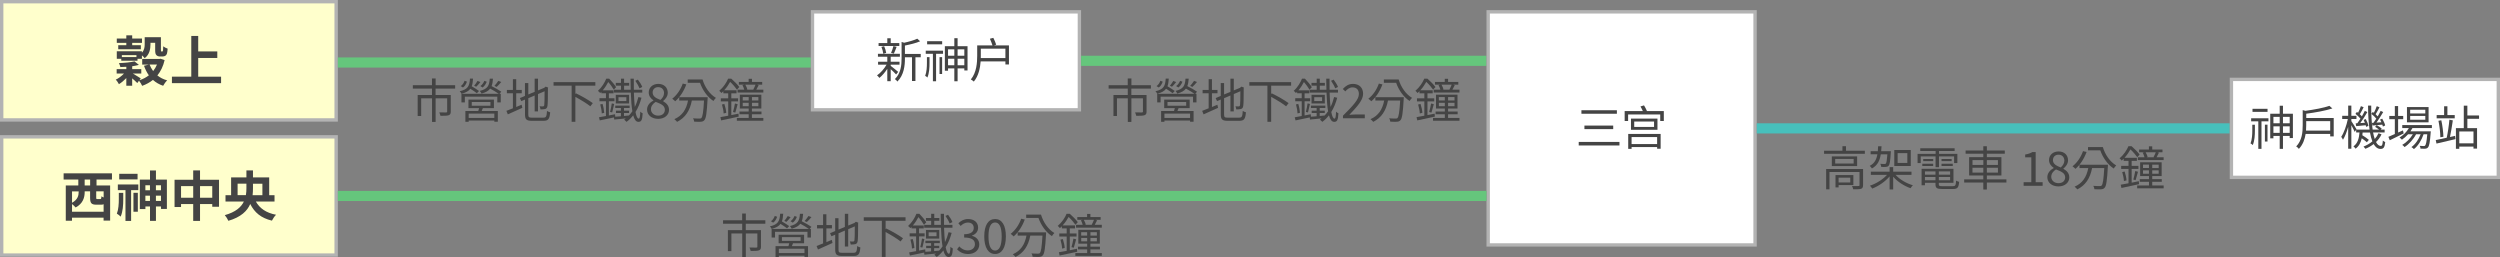 <?xml version="1.0" encoding="UTF-8"?>
<svg id="_レイヤー_1" data-name="レイヤー_1" xmlns="http://www.w3.org/2000/svg" width="740" height="76.11" viewBox="0 0 740 76.11">
  <rect x="0" y="0" width="740" height="76.11" fill="#808080" stroke="none"/>
  <defs>
    <style>
      .cls-1 {
        fill: #444;
      }

      .cls-2 {
        fill: #65c67c;
      }

      .cls-3 {
        fill: #47c0bc;
      }

      .cls-4 {
        fill: #fff;
      }

      .cls-5 {
        fill: #ffc;
      }

      .cls-6 {
        fill: #b3b3b3;
      }
    </style>
  </defs>
  <g>
    <rect class="cls-5" x=".5" y=".5" width="99" height="35"/>
    <path class="cls-6" d="M99,1v34H1V1h98M100,0H0v36h100V0h0Z"/>
  </g>
  <rect class="cls-2" x="100" y="17" width="140" height="3"/>
  <g>
    <rect class="cls-4" x="240.5" y="3.5" width="79" height="29"/>
    <path class="cls-6" d="M319,4v28h-78V4h78M320,3h-80v30h80V3h0Z"/>
  </g>
  <rect class="cls-2" x="320" y="16.5" width="120" height="3"/>
  <g>
    <rect class="cls-4" x="440.5" y="3.5" width="79" height="69"/>
    <path class="cls-6" d="M519,4v68h-78V4h78M520,3h-80v70h80V3h0Z"/>
  </g>
  <rect class="cls-3" x="520" y="36.5" width="140" height="3"/>
  <g>
    <rect class="cls-4" x="660.5" y="23.5" width="79" height="29"/>
    <path class="cls-6" d="M739,24v28h-78v-28h78M740,23h-80v30h80v-30h0Z"/>
  </g>
  <g>
    <rect class="cls-5" x=".5" y="40.5" width="99" height="35"/>
    <path class="cls-6" d="M99,41v34H1v-34h98M100,40H0v36h100v-36h0Z"/>
  </g>
  <rect class="cls-2" x="100" y="56.5" width="340" height="3"/>
  <g>
    <path class="cls-1" d="M48.73,17.77c-.43,1.87-1.17,3.36-2.15,4.56.82.66,1.78,1.15,2.91,1.46-.43.38-.94,1.1-1.2,1.6-1.18-.4-2.19-.99-3.02-1.74-.93.75-2,1.33-3.19,1.76-.19-.45-.59-1.12-.94-1.52l-.5.69c-.34-.35-.94-.9-1.52-1.39v2.18h-1.73v-2.26c-.67.7-1.47,1.38-2.19,1.81-.19-.38-.59-1.01-.94-1.34.83-.38,1.74-1.07,2.43-1.81h-2.16v-1.31h2.86v-.69c-.59.05-1.2.06-1.76.08-.06-.32-.26-.86-.43-1.17,1.67-.06,3.57-.24,4.61-.51l1.3,1.04c-.59.16-1.26.29-1.98.4v.85h2.69v1.31h-2.5c.74.42,1.97,1.2,2.34,1.44l-.38.53c1.04-.32,1.98-.82,2.78-1.44-.59-.83-1.06-1.78-1.44-2.83l1.44-.35h-1.97v-1.68h5.15l.3-.05,1.18.4ZM37.39,12.68h-2.82v-1.28h2.82v-.94h1.74v.94h2.9v1.28h-2.9v.69h2.56v1.22h-6.69v-1.22h2.39v-.69ZM35.88,17.41h-1.31v-2.24h7.43v.43c.74-.77.83-1.7.83-2.51v-2.08h4.8v3.68c0,.27,0,.43.03.48.03.05.06.06.14.06h.18c.08,0,.13-.02.18-.03.03-.05.08-.13.1-.32.03-.19.05-.62.06-1.17.3.26.86.54,1.3.69-.05.61-.11,1.25-.22,1.52-.11.29-.29.5-.51.62-.19.11-.53.18-.8.18h-.75c-.37,0-.8-.13-1.04-.4-.26-.27-.37-.61-.37-1.6v-2.06h-1.39v.46c0,1.38-.29,3.06-1.71,4.1-.16-.22-.5-.56-.82-.83v1.02h-1.31v.56h-4.8v-.56ZM36.07,16.32v.58h4.32v-.58h-4.32ZM44.27,19.1c.27.7.62,1.34,1.06,1.94.46-.58.85-1.23,1.14-1.94h-2.19Z"/>
    <path class="cls-1" d="M65.44,22.69v1.92h-14.55v-1.92h5.73v-12.05h2.05v4.58h5.65v1.94h-5.65v5.54h6.77Z"/>
  </g>
  <g>
    <path class="cls-1" d="M128.93,26.23v1.89h4.5v4.9c0,.6-.14.91-.6,1.08-.49.18-1.27.18-2.45.18-.06-.31-.22-.73-.36-1.02.94.03,1.78.03,2.03.03.24-.03.31-.08.31-.27v-3.91h-3.42v6.99h-1.06v-6.99h-3.21v5.23h-1.04v-6.22h4.24v-1.89h-5.67v-1.02h5.66v-1.99h1.09v1.99h5.77v1.02h-5.79Z"/>
    <path class="cls-1" d="M141.15,27.59c-.43-.35-1.23-.88-1.93-1.32-.5.69-1.32,1.15-2.63,1.48-.07-.21-.32-.57-.52-.74,2.45-.56,2.91-1.55,3.04-3.74h.91c-.06.91-.15,1.65-.39,2.27.74.43,1.65,1.01,2.16,1.39l-.63.66ZM138.22,24.16c-.24.66-.57,1.33-1.18,1.74l-.66-.41c.53-.35.94-.98,1.13-1.58l.7.25ZM147.86,27.77h.36v2.54h-1.02v-1.7h-9.6v1.7h-1.01v-2.54h11.04c-.62-.45-1.64-1.05-2.54-1.54-.5.66-1.29,1.13-2.56,1.46-.08-.22-.34-.6-.52-.78,2.35-.56,2.83-1.56,2.96-3.63h.95c-.06.88-.17,1.61-.41,2.21.98.49,2.23,1.19,2.87,1.65l-.53.63ZM142.93,32c-.13.29-.24.59-.35.85h4.78v3.19h-1.04v-.36h-7.59v.38h-.98v-3.21h3.82c.08-.27.17-.57.24-.85h-3.15v-2.52h7.54v2.52h-3.26ZM146.32,33.63h-7.59v1.27h7.59v-1.27ZM139.64,31.29h5.53v-1.09h-5.53v1.09ZM142.21,24.28c-.41.52-.87,1.04-1.25,1.39l-.62-.28c.34-.41.78-1.02,1.01-1.44l.85.34ZM142.19,25.47c.55-.36.95-.98,1.18-1.55l.7.27c-.25.63-.63,1.29-1.21,1.71l-.67-.42ZM148.38,24.26c-.45.55-.97,1.09-1.37,1.46l-.66-.29c.39-.42.88-1.08,1.15-1.5l.88.34Z"/>
    <path class="cls-1" d="M152.8,31.67c.52-.22,1.05-.46,1.6-.67l.21.92c-1.48.69-3.07,1.39-4.3,1.93l-.41-1.04c.52-.18,1.19-.45,1.92-.76v-4.44h-1.79v-.99h1.79v-3.18h.98v3.18h1.64v.99h-1.64v4.05ZM160.86,34.82c.81,0,.95-.38,1.05-1.99.25.18.64.35.94.41-.17,1.91-.49,2.52-1.96,2.52h-3.43c-1.58,0-2.06-.38-2.06-1.88v-4.41l-1.11.46-.41-.91,1.51-.63v-3.81h.99v3.38l1.88-.78v-3.89h.99v3.47l1.85-.77.22-.2.2-.15.73.28-.06.2c0,2.62-.03,4.71-.14,5.24-.07.57-.35.83-.74.92s-.92.1-1.32.1c-.04-.28-.13-.67-.25-.9.34.01.78.01.94.01.21,0,.35-.06.42-.36.07-.34.1-1.89.1-4.12l-1.95.83v5.14h-.99v-4.72l-1.88.8v4.85c0,.74.18.92,1.09.92h3.38Z"/>
    <path class="cls-1" d="M170.32,25.35v2.49l.18-.21c1.67.8,3.87,2.06,4.97,2.9l-.73.94c-.95-.78-2.83-1.93-4.43-2.79v7.37h-1.11v-10.7h-5.35v-1.04h12.37v1.04h-5.91Z"/>
    <path class="cls-1" d="M189.88,28.93c-.42,1.58-1.01,3-1.77,4.22.25,1.33.57,1.96.95,1.96.27,0,.41-.46.46-2.06.2.2.5.42.71.5-.11,2.13-.46,2.51-1.26,2.52-.7,0-1.2-.66-1.55-1.93-.57.74-1.23,1.4-1.96,1.93-.14-.17-.5-.5-.71-.67.17-.11.32-.24.48-.35-1.25.13-2.45.25-3.42.34l-.08-.63c-1.5.32-3.03.64-4.2.88l-.24-.92c.57-.1,1.29-.22,2.07-.38v-4.37h-1.92v-.9h1.92v-1.46h-1.36v-.43c-.11.13-.24.25-.36.36-.14-.21-.46-.52-.66-.64,1.2-1.08,2.03-2.51,2.47-3.61h.87c.74.76,1.64,1.82,2.05,2.52l-.69.74c-.34-.6-.99-1.55-1.64-2.27-.38.74-.92,1.62-1.64,2.47h3.22v.87h-1.39v1.46h1.65v.9h-1.65v4.2l1.82-.36.06.73c.5-.03,1.06-.08,1.68-.13v-.97h-1.46v-.69h1.46v-.78h-1.68v-.71h4.26v.71h-1.67v.78h1.5v.69h-1.5v.88l1.47-.14c.36-.38.7-.8,1.01-1.25-.24-1.39-.38-3.24-.46-5.52h-4.97v-.85h2.06v-1.2h-1.54v-.84h1.54v-1.25h.92v1.25h1.5v.84h-1.5v1.2h1.96c-.03-1.02-.04-2.12-.06-3.29h.98c-.01,1.19,0,2.28.01,3.29h2.49v.85h-2.48c.06,1.71.14,3.12.27,4.24.45-.88.8-1.86,1.06-2.93l.91.2ZM178.35,30.76c.27.84.46,1.93.5,2.63l-.73.18c-.01-.73-.21-1.81-.45-2.66l.67-.15ZM180.59,33.12c.17-.67.41-1.79.5-2.52l.71.17c-.18.85-.41,1.85-.59,2.51l-.63-.15ZM186.21,28.07v2.56h-3.94v-2.56h3.94ZM185.4,28.78h-2.33v1.13h2.33v-1.13ZM189.28,26.15c-.21-.6-.73-1.54-1.23-2.24l.76-.34c.53.67,1.08,1.57,1.3,2.17l-.83.41Z"/>
    <path class="cls-1" d="M191.52,32.45c0-1.3.95-2.2,1.89-2.7v-.06c-.74-.5-1.39-1.25-1.39-2.31,0-1.53,1.22-2.55,2.82-2.55,1.75,0,2.82,1.09,2.82,2.65,0,1.05-.77,1.95-1.37,2.41v.07c.88.53,1.74,1.23,1.74,2.56,0,1.5-1.29,2.66-3.22,2.66s-3.28-1.15-3.28-2.73ZM196.8,32.49c0-1.3-1.26-1.77-2.72-2.34-.81.52-1.4,1.26-1.4,2.19,0,1.09.91,1.89,2.14,1.89s1.98-.71,1.98-1.74ZM196.56,27.55c0-.98-.63-1.76-1.74-1.76-.95,0-1.64.63-1.64,1.6,0,1.2,1.11,1.71,2.31,2.19.69-.62,1.06-1.27,1.06-2.02Z"/>
    <path class="cls-1" d="M203.15,24.98c-.73,2.02-1.93,3.84-3.29,5-.18-.2-.62-.57-.88-.76,1.34-1.02,2.49-2.69,3.11-4.48l1.06.24ZM209.48,28.77s-.01.34-.03.49c-.24,4.22-.46,5.77-.95,6.3-.29.35-.59.43-1.06.48-.41.03-1.19.01-1.96-.03-.03-.29-.15-.73-.35-.99.81.07,1.6.07,1.92.07.27,0,.42-.01.56-.17.35-.35.59-1.74.78-5.17h-3.6c-.6,3.12-1.99,5.1-4.37,6.32-.15-.2-.57-.62-.81-.8,2.3-1.02,3.53-2.8,4.05-5.52h-2.61v-.98h8.43ZM207.95,23.53c.67,2.28,2.16,4.4,3.96,5.44-.22.2-.57.64-.73.92-1.78-1.15-3.22-3.21-3.99-5.39h-3.63v-.97h4.38Z"/>
    <path class="cls-1" d="M218.65,34.52c-1.83.41-3.75.8-5.2,1.12l-.21-.97c.64-.11,1.44-.25,2.31-.42v-4.24h-2.19v-.91h2.19v-1.48h-1.44v-.63c-.18.18-.38.36-.57.55-.15-.21-.46-.53-.64-.66,1.26-1.06,2.16-2.48,2.62-3.59h.94c.84.73,1.88,1.77,2.38,2.47l-.7.78c-.42-.63-1.26-1.61-2.02-2.31-.42.76-.99,1.65-1.77,2.49h3.67v.9h-1.55v1.48h2v.91h-2v4.06c.69-.14,1.4-.29,2.12-.43l.07.88ZM214.41,30.76c.29.84.52,1.92.56,2.63l-.77.2c-.03-.73-.24-1.81-.5-2.65l.71-.18ZM216.97,33.15c.2-.67.46-1.78.57-2.52l.81.21c-.22.85-.49,1.85-.7,2.49l-.69-.18ZM225.95,34.9v.84h-7.84v-.84h3.5v-1.08h-2.73v-.8h2.73v-.9h-2.62v-4.09h6.37v4.09h-2.79v.9h2.83v.8h-2.83v1.08h3.38ZM220.34,25.07h-1.64v-.81h2.9v-.94h.98v.94h3.03v.81h-1.51l.46.14c-.24.49-.48.97-.7,1.34h2.09v.83h-7.63v-.83h1.98c-.1-.41-.32-.94-.53-1.36l.59-.13ZM219.85,29.73h1.76v-.99h-1.76v.99ZM221.61,31.43v-1.01h-1.76v1.01h1.76ZM222.97,26.5c.22-.38.49-.98.66-1.43h-3.01c.27.45.52,1.04.6,1.4l-.32.08h2.27l-.2-.06ZM224.48,28.74h-1.9v.99h1.9v-.99ZM224.48,30.42h-1.9v1.01h1.9v-1.01Z"/>
  </g>
  <g>
    <path class="cls-1" d="M265.25,22.05c-.29-.35-1.01-1.04-1.6-1.57v3.56h-1.01v-3.67c-.69,1.08-1.55,2.07-2.34,2.69-.17-.24-.48-.57-.7-.76,1.01-.66,2.12-1.92,2.82-3.15h-2.51v-.88h2.73v-1.47h-2.77v-.88h6.5v.88h-2.72v1.47h2.61v.88h-2.61v.34c.53.39,1.89,1.5,2.21,1.79l-.62.77ZM266.2,13.61h-6.14v-.87h2.58v-1.42h1.01v1.42h2.55v.87ZM261.45,15.9c-.06-.55-.28-1.39-.55-2.02l.81-.21c.29.63.53,1.46.6,1.99l-.87.24ZM263.75,15.67c.25-.56.57-1.43.7-2.03l.95.22c-.27.7-.55,1.48-.81,1.99l-.84-.18ZM272.54,16.95h-1.57v7.03h-1.02v-7.03h-2.09v.35c0,2.09-.27,4.89-2.23,6.84-.13-.22-.5-.59-.74-.73,1.78-1.74,1.98-4.16,1.98-6.12v-4.88l.76.24c1.43-.31,3-.76,3.89-1.2l.84.77c-1.19.53-2.94.95-4.5,1.26v2.49h4.68v.98Z"/>
    <path class="cls-1" d="M274.37,16.92h.77v1.65c0,1.44-.08,3.08-.63,4.38-.13-.17-.45-.41-.66-.49.45-1.18.52-2.66.52-3.89v-1.65ZM274.03,15h5.11v.92h-2.06v8.14h-.94v-8.14h-2.12v-.92ZM278.88,13.12h-4.45v-.92h4.45v.92ZM278.1,16.91h.77v4.99h-.77v-4.99ZM286.39,13.67v7.19h-.95v-.62h-1.99v3.82h-.97v-3.82h-1.86v.7h-.94v-7.27h2.8v-2.37h.97v2.37h2.94ZM280.62,14.6v1.89h1.86v-1.89h-1.86ZM282.48,19.32v-1.93h-1.86v1.93h1.86ZM283.45,14.6v1.89h1.99v-1.89h-1.99ZM285.44,19.32v-1.93h-1.99v1.93h1.99Z"/>
    <path class="cls-1" d="M298.65,13.43v5.66h-1.05v-.91h-7.33c-.15,2-.63,4.31-2.02,5.97-.17-.18-.63-.52-.88-.63,1.69-2.06,1.88-4.96,1.88-7.06v-3.03h4.52c-.17-.55-.48-1.34-.76-1.96l1.01-.27c.32.64.69,1.48.85,2.03l-.64.2h4.41ZM297.6,17.2v-2.79h-7.28v2.04c0,.24,0,.48-.01.74h7.3Z"/>
  </g>
  <g>
    <path class="cls-1" d="M334.88,26.23v1.89h4.5v4.9c0,.6-.14.91-.6,1.08-.49.18-1.27.18-2.45.18-.06-.31-.22-.73-.36-1.02.94.03,1.78.03,2.03.03.24-.03.31-.08.31-.27v-3.91h-3.42v6.99h-1.06v-6.99h-3.21v5.23h-1.04v-6.22h4.24v-1.89h-5.67v-1.02h5.66v-1.99h1.09v1.99h5.77v1.02h-5.79Z"/>
    <path class="cls-1" d="M347.09,27.59c-.43-.35-1.23-.88-1.93-1.32-.5.69-1.32,1.15-2.63,1.48-.07-.21-.32-.57-.52-.74,2.45-.56,2.91-1.55,3.04-3.74h.91c-.06.91-.15,1.65-.39,2.27.74.43,1.65,1.01,2.16,1.39l-.63.66ZM344.17,24.16c-.24.66-.57,1.33-1.18,1.74l-.66-.41c.53-.35.94-.98,1.13-1.58l.7.25ZM353.8,27.77h.36v2.54h-1.02v-1.7h-9.6v1.7h-1.01v-2.54h11.04c-.62-.45-1.64-1.05-2.54-1.54-.5.66-1.29,1.13-2.56,1.46-.08-.22-.34-.6-.52-.78,2.35-.56,2.83-1.56,2.96-3.63h.95c-.06.88-.17,1.61-.41,2.21.98.49,2.23,1.19,2.87,1.65l-.53.63ZM348.87,32c-.13.29-.24.59-.35.85h4.78v3.19h-1.04v-.36h-7.59v.38h-.98v-3.21h3.82c.08-.27.17-.57.24-.85h-3.15v-2.52h7.54v2.52h-3.26ZM352.26,33.63h-7.59v1.27h7.59v-1.27ZM345.58,31.29h5.53v-1.09h-5.53v1.09ZM348.16,24.28c-.41.52-.87,1.04-1.25,1.39l-.62-.28c.34-.41.78-1.02,1.01-1.44l.85.34ZM348.13,25.47c.55-.36.95-.98,1.18-1.55l.7.27c-.25.63-.63,1.29-1.21,1.71l-.67-.42ZM354.32,24.26c-.45.55-.97,1.09-1.37,1.46l-.66-.29c.39-.42.88-1.08,1.15-1.5l.88.34Z"/>
    <path class="cls-1" d="M358.74,31.67c.52-.22,1.05-.46,1.6-.67l.21.92c-1.48.69-3.07,1.39-4.3,1.93l-.41-1.04c.52-.18,1.19-.45,1.92-.76v-4.44h-1.79v-.99h1.79v-3.18h.98v3.18h1.64v.99h-1.64v4.05ZM366.81,34.82c.81,0,.95-.38,1.05-1.99.25.18.64.35.94.41-.17,1.91-.49,2.52-1.96,2.52h-3.43c-1.58,0-2.06-.38-2.06-1.88v-4.41l-1.11.46-.41-.91,1.51-.63v-3.81h.99v3.38l1.88-.78v-3.89h.99v3.47l1.85-.77.22-.2.2-.15.73.28-.06.2c0,2.62-.03,4.71-.14,5.24-.07.57-.35.83-.74.92-.39.1-.92.1-1.32.1-.04-.28-.13-.67-.25-.9.34.01.78.01.94.01.21,0,.35-.06.42-.36.07-.34.1-1.89.1-4.12l-1.95.83v5.14h-.99v-4.72l-1.88.8v4.85c0,.74.18.92,1.09.92h3.38Z"/>
    <path class="cls-1" d="M376.27,25.35v2.49l.18-.21c1.67.8,3.87,2.06,4.97,2.9l-.73.94c-.95-.78-2.83-1.93-4.43-2.79v7.37h-1.11v-10.7h-5.35v-1.04h12.37v1.04h-5.91Z"/>
    <path class="cls-1" d="M395.82,28.93c-.42,1.58-1.01,3-1.76,4.22.25,1.33.57,1.96.95,1.96.27,0,.41-.46.46-2.06.2.2.5.42.71.5-.11,2.13-.46,2.51-1.26,2.52-.7,0-1.2-.66-1.55-1.93-.57.74-1.23,1.4-1.96,1.93-.14-.17-.5-.5-.71-.67.17-.11.32-.24.48-.35-1.25.13-2.45.25-3.42.34l-.08-.63c-1.5.32-3.03.64-4.2.88l-.24-.92c.57-.1,1.29-.22,2.07-.38v-4.37h-1.92v-.9h1.92v-1.46h-1.36v-.43c-.11.13-.24.25-.36.36-.14-.21-.46-.52-.66-.64,1.21-1.08,2.03-2.51,2.46-3.61h.87c.74.76,1.64,1.82,2.04,2.52l-.69.74c-.34-.6-1-1.55-1.64-2.27-.38.74-.92,1.62-1.64,2.47h3.22v.87h-1.39v1.46h1.65v.9h-1.65v4.2l1.82-.36.06.73c.5-.03,1.06-.08,1.68-.13v-.97h-1.46v-.69h1.46v-.78h-1.68v-.71h4.26v.71h-1.67v.78h1.5v.69h-1.5v.88l1.47-.14c.36-.38.7-.8,1.01-1.25-.24-1.39-.38-3.24-.46-5.52h-4.97v-.85h2.06v-1.2h-1.54v-.84h1.54v-1.25h.92v1.25h1.5v.84h-1.5v1.2h1.96c-.03-1.02-.04-2.12-.06-3.29h.98c-.01,1.19,0,2.28.01,3.29h2.49v.85h-2.48c.06,1.71.14,3.12.27,4.24.45-.88.8-1.86,1.06-2.93l.91.2ZM384.29,30.76c.27.84.46,1.93.5,2.63l-.73.18c-.01-.73-.21-1.81-.45-2.66l.67-.15ZM386.54,33.12c.17-.67.41-1.79.5-2.52l.71.17c-.18.85-.41,1.85-.59,2.51l-.63-.15ZM392.15,28.07v2.56h-3.94v-2.56h3.94ZM391.34,28.78h-2.32v1.13h2.32v-1.13ZM395.22,26.15c-.21-.6-.73-1.54-1.23-2.24l.76-.34c.53.67,1.08,1.57,1.3,2.17l-.83.41Z"/>
    <path class="cls-1" d="M397.52,34.24c3.01-3,4.71-4.79,4.71-6.43,0-1.13-.62-1.95-1.89-1.95-.84,0-1.57.53-2.13,1.19l-.74-.71c.84-.91,1.72-1.51,3.03-1.51,1.84,0,2.98,1.16,2.98,2.93,0,1.88-1.71,3.74-4.08,6.23.53-.04,1.15-.1,1.68-.1h2.9v1.11h-6.46v-.76Z"/>
    <path class="cls-1" d="M409.2,24.98c-.73,2.02-1.93,3.84-3.29,5-.18-.2-.62-.57-.88-.76,1.35-1.02,2.49-2.69,3.11-4.48l1.06.24ZM415.53,28.77s-.01.34-.03.49c-.24,4.22-.46,5.77-.95,6.3-.29.35-.59.43-1.06.48-.41.03-1.19.01-1.96-.03-.03-.29-.15-.73-.35-.99.81.07,1.6.07,1.92.07.27,0,.42-.01.56-.17.35-.35.59-1.74.79-5.17h-3.6c-.6,3.12-1.99,5.1-4.37,6.32-.15-.2-.57-.62-.81-.8,2.3-1.02,3.53-2.8,4.05-5.52h-2.61v-.98h8.43ZM414.01,23.53c.67,2.28,2.16,4.4,3.96,5.44-.22.2-.57.64-.73.92-1.78-1.15-3.22-3.21-3.99-5.39h-3.63v-.97h4.38Z"/>
    <path class="cls-1" d="M424.71,34.52c-1.83.41-3.75.8-5.2,1.12l-.21-.97c.64-.11,1.44-.25,2.31-.42v-4.24h-2.19v-.91h2.19v-1.48h-1.44v-.63c-.18.18-.38.36-.57.55-.15-.21-.46-.53-.64-.66,1.26-1.06,2.16-2.48,2.62-3.59h.94c.84.73,1.88,1.77,2.38,2.47l-.7.78c-.42-.63-1.26-1.61-2.02-2.31-.42.76-.99,1.65-1.77,2.49h3.67v.9h-1.55v1.48h2v.91h-2v4.06c.69-.14,1.4-.29,2.12-.43l.07.88ZM420.47,30.76c.29.84.52,1.92.56,2.63l-.77.2c-.03-.73-.24-1.81-.5-2.65l.71-.18ZM423.03,33.15c.2-.67.46-1.78.57-2.52l.81.21c-.22.85-.49,1.85-.7,2.49l-.69-.18ZM432.01,34.9v.84h-7.84v-.84h3.5v-1.08h-2.73v-.8h2.73v-.9h-2.62v-4.09h6.37v4.09h-2.79v.9h2.83v.8h-2.83v1.08h3.38ZM426.39,25.07h-1.64v-.81h2.9v-.94h.98v.94h3.03v.81h-1.51l.46.14c-.24.49-.48.97-.7,1.34h2.09v.83h-7.63v-.83h1.97c-.1-.41-.32-.94-.53-1.36l.59-.13ZM425.9,29.73h1.76v-.99h-1.76v.99ZM427.67,31.43v-1.01h-1.76v1.01h1.76ZM429.03,26.5c.22-.38.49-.98.66-1.43h-3.01c.27.45.52,1.04.6,1.4l-.32.08h2.27l-.2-.06ZM430.54,28.74h-1.91v.99h1.91v-.99ZM430.54,30.42h-1.91v1.01h1.91v-1.01Z"/>
  </g>
  <g>
    <path class="cls-1" d="M479.36,42.01v1.05h-12.06v-1.05h12.06ZM478.6,32.63v1.04h-10.5v-1.04h10.5ZM477.51,37.17v1.05h-8.52v-1.05h8.52Z"/>
    <path class="cls-1" d="M492.49,32.87v2.94h-1.06v-1.93h-9.51v1.93h-1.02v-2.94h5.38c-.2-.45-.45-.95-.7-1.36l1.05-.32c.32.52.66,1.18.87,1.68h5ZM481.95,39.65h9.6v4.38h-1.04v-.49h-7.56v.52h-1v-4.41ZM490.61,35.11v3.32h-7.84v-3.32h7.84ZM482.95,40.58v2.06h7.56v-2.06h-7.56ZM489.6,35.97h-5.87v1.61h5.87v-1.61Z"/>
  </g>
  <g>
    <path class="cls-1" d="M552,44.61v.91h-12.08v-.91h5.44v-1.33h1.05v1.33h5.59ZM551.46,54.83c0,.56-.13.87-.56,1.05-.46.15-1.19.15-2.35.15-.06-.28-.2-.7-.34-.97.9.03,1.68.03,1.93,0,.24,0,.28-.07.28-.27v-3.88h-8.89v5.14h-.99v-6.02h10.93v4.79ZM549.71,46.3v2.86h-7.49v-2.86h7.49ZM548.68,47.04h-5.46v1.36h5.46v-1.36ZM544.23,54.78v.7h-.92v-3.66h5.29v2.96h-4.37ZM544.23,52.58v1.43h3.45v-1.43h-3.45Z"/>
    <path class="cls-1" d="M556.71,45.67c-.29,1.88-.98,3.31-2.63,4.2-.13-.24-.42-.6-.64-.77,1.41-.73,2-1.89,2.27-3.43h-2v-.91h2.13c.04-.45.07-.95.08-1.46h1.02c-.03.5-.06,1-.11,1.46h2.87s-.01.29-.03.42c-.15,2.51-.29,3.5-.63,3.87-.22.25-.46.34-.8.36-.29.03-.83.03-1.39,0-.03-.29-.13-.67-.28-.92.55.04,1.02.06,1.23.06.18,0,.29-.01.41-.14.18-.21.32-.94.46-2.73h-1.96ZM561.1,51.76c1.19,1.36,3.19,2.52,5.11,3.08-.22.2-.53.6-.69.87-1.89-.66-3.85-1.91-5.14-3.4v3.78h-1.06v-3.88c-1.29,1.55-3.31,2.91-5.14,3.61-.15-.27-.48-.64-.69-.85,1.82-.6,3.85-1.84,5.06-3.21h-4.78v-.94h5.55v-1.35h1.06v1.35h5.42v.94h-4.71ZM565.59,49.14h-4.88v-4.73h4.88v4.73ZM564.57,45.33h-2.87v2.9h2.87v-2.9Z"/>
    <path class="cls-1" d="M572.94,46.3h-4.4v1.96h-.94v-2.72h5.34v-.85h-4.54v-.81h10.17v.81h-4.62v.85h5.43v2.72h-.97v-1.96h-4.47v3.19h-1.01v-3.19ZM578.05,55.11c.74,0,.88-.24.95-1.64.24.15.62.29.91.35-.15,1.69-.48,2.12-1.79,2.12h-3.22c-1.57,0-2-.27-2-1.39v-.45h-3.11v.73h-1v-4.86h9.44v4.13h-4.34v.45c0,.48.17.56,1.05.56h3.11ZM569,48.47h3.22v.66h-3.22v-.66ZM572.23,47.7h-2.96v-.64h2.96v.64ZM569.79,50.73v.97h3.11v-.97h-3.11ZM572.9,53.35v-.95h-3.11v.95h3.11ZM577.23,50.73h-3.33v.97h3.33v-.97ZM577.23,53.35v-.95h-3.33v.95h3.33ZM577.69,47.06v.64h-3v-.64h3ZM574.69,48.47h3.33v.66h-3.33v-.66Z"/>
    <path class="cls-1" d="M593.9,54.03h-5.79v2.07h-1.05v-2.07h-5.66v-.94h5.66v-1.15h-4.2v-5.42h4.2v-1.02h-5.24v-.95h5.24v-1.26h1.05v1.26h5.31v.95h-5.31v1.02h4.31v5.42h-4.31v1.15h5.79v.94ZM583.86,48.82h3.21v-1.43h-3.21v1.43ZM587.06,51.09v-1.44h-3.21v1.44h3.21ZM588.11,47.39v1.43h3.28v-1.43h-3.28ZM591.39,49.65h-3.28v1.44h3.28v-1.44Z"/>
    <path class="cls-1" d="M598.99,53.94h2.28v-7.37h-1.82v-.83c.91-.15,1.57-.39,2.13-.73h.98v8.92h2.06v1.06h-5.63v-1.06Z"/>
    <path class="cls-1" d="M606.01,52.45c0-1.3.95-2.2,1.89-2.7v-.06c-.74-.5-1.39-1.25-1.39-2.31,0-1.53,1.22-2.55,2.82-2.55,1.75,0,2.81,1.09,2.81,2.65,0,1.05-.77,1.95-1.37,2.41v.07c.88.53,1.74,1.23,1.74,2.56,0,1.5-1.29,2.66-3.22,2.66s-3.28-1.15-3.28-2.73ZM611.29,52.49c0-1.3-1.26-1.76-2.72-2.34-.81.52-1.4,1.26-1.4,2.18,0,1.09.91,1.89,2.14,1.89s1.98-.71,1.98-1.74ZM611.05,47.55c0-.98-.63-1.76-1.74-1.76-.95,0-1.64.63-1.64,1.6,0,1.2,1.11,1.71,2.31,2.18.69-.62,1.06-1.27,1.06-2.02Z"/>
    <path class="cls-1" d="M617.63,44.98c-.73,2.02-1.93,3.84-3.29,5-.18-.2-.62-.57-.88-.76,1.34-1.02,2.49-2.69,3.11-4.48l1.06.24ZM623.96,48.77s-.01.34-.03.49c-.24,4.22-.46,5.77-.95,6.3-.29.35-.59.43-1.07.48-.41.03-1.19.01-1.96-.03-.03-.29-.15-.73-.35-1,.81.07,1.6.07,1.92.07.27,0,.42-.01.56-.17.35-.35.59-1.74.78-5.17h-3.6c-.6,3.12-1.99,5.1-4.37,6.32-.15-.2-.57-.62-.81-.8,2.3-1.02,3.53-2.8,4.05-5.52h-2.61v-.98h8.43ZM622.44,43.53c.67,2.28,2.16,4.4,3.96,5.44-.22.2-.57.64-.73.92-1.78-1.15-3.22-3.21-3.99-5.39h-3.63v-.97h4.38Z"/>
    <path class="cls-1" d="M633.14,54.52c-1.83.41-3.75.8-5.2,1.12l-.21-.97c.64-.11,1.44-.25,2.31-.42v-4.24h-2.18v-.91h2.18v-1.49h-1.44v-.63c-.18.18-.38.36-.57.55-.15-.21-.46-.53-.64-.66,1.26-1.06,2.16-2.48,2.62-3.59h.94c.84.73,1.88,1.77,2.38,2.47l-.7.78c-.42-.63-1.26-1.61-2.02-2.31-.42.76-.99,1.65-1.76,2.49h3.67v.9h-1.55v1.49h2v.91h-2v4.06c.69-.14,1.4-.29,2.12-.44l.07.88ZM628.89,50.76c.29.84.52,1.92.56,2.63l-.77.2c-.03-.73-.24-1.81-.5-2.65l.71-.18ZM631.46,53.15c.2-.67.46-1.78.57-2.52l.81.21c-.22.85-.49,1.85-.7,2.49l-.69-.18ZM640.44,54.9v.84h-7.84v-.84h3.5v-1.08h-2.73v-.8h2.73v-.9h-2.62v-4.09h6.37v4.09h-2.79v.9h2.83v.8h-2.83v1.08h3.38ZM634.82,45.07h-1.64v-.81h2.9v-.94h.98v.94h3.03v.81h-1.51l.46.14c-.24.49-.48.97-.7,1.34h2.09v.83h-7.63v-.83h1.97c-.1-.41-.32-.94-.53-1.36l.59-.13ZM634.33,49.73h1.76v-1h-1.76v1ZM636.09,51.43v-1.01h-1.76v1.01h1.76ZM637.45,46.5c.22-.38.49-.98.66-1.43h-3.01c.27.45.52,1.04.6,1.4l-.32.08h2.27l-.2-.05ZM638.97,48.74h-1.91v1h1.91v-1ZM638.97,50.42h-1.91v1.01h1.91v-1.01Z"/>
  </g>
  <g>
    <path class="cls-1" d="M666.68,36.92h.77v1.65c0,1.44-.08,3.08-.63,4.38-.13-.17-.45-.41-.66-.49.45-1.18.52-2.66.52-3.89v-1.65ZM666.35,35h5.11v.92h-2.06v8.14h-.94v-8.14h-2.12v-.92ZM671.19,33.12h-4.45v-.92h4.45v.92ZM670.41,36.91h.77v4.99h-.77v-4.99ZM678.7,33.67v7.19h-.95v-.62h-1.99v3.82h-.97v-3.82h-1.86v.7h-.94v-7.27h2.8v-2.37h.97v2.37h2.94ZM672.93,34.6v1.89h1.86v-1.89h-1.86ZM674.79,39.32v-1.93h-1.86v1.93h1.86ZM675.76,34.6v1.89h1.99v-1.89h-1.99ZM677.75,39.32v-1.93h-1.99v1.93h1.99Z"/>
    <path class="cls-1" d="M690.78,34.9v5.48h-1.04v-.74h-7.27c-.25,1.54-.8,3.17-2,4.43-.15-.22-.53-.59-.8-.71,1.75-1.81,1.93-4.3,1.93-6.27v-4.5l.79.22c2.61-.36,5.49-.9,7.12-1.48l.87.77c-2.03.67-5.04,1.21-7.73,1.56v1.26h8.14ZM689.74,38.66v-2.8h-7.1v1.23c0,.49-.01,1.01-.06,1.57h7.16Z"/>
    <path class="cls-1" d="M704.92,39.79c-.39.84-.95,1.6-1.62,2.25.39.74.86,1.15,1.39,1.15.41,0,.56-.34.63-1.6.18.2.5.38.71.46-.17,1.57-.48,2.03-1.4,2.03-.84,0-1.5-.52-2.03-1.44-.71.56-1.54,1.04-2.44,1.4-.13-.17-.38-.49-.56-.66.99-.39,1.89-.91,2.62-1.54-.29-.73-.53-1.61-.71-2.62h-2.18c-.01.28-.06.55-.08.81.69.42,1.5.98,1.93,1.37l-.59.71c-.34-.32-.92-.77-1.51-1.18-.29,1.25-.81,2.34-1.83,3.08-.14-.21-.41-.53-.63-.69,1.28-.88,1.65-2.45,1.79-4.12h-.99v-.78l-.43.62c-.18-.45-.62-1.3-.99-2v6.99h-.94v-6.47c-.42,1.48-.97,2.91-1.54,3.81-.11-.25-.35-.64-.52-.87.8-1.16,1.58-3.38,1.96-5.27h-1.67v-.95h1.77v-3.03h.94v3.03h1.51v.95h-1.51v.63c.36.5,1.32,2.03,1.53,2.42l-.06.08h3.92c-.31-2.03-.43-4.47-.45-7.1h.94c-.03,2.73.13,5.15.42,7.1h1.9c-.34-.28-.78-.6-1.18-.81l.49-.5c.53.28,1.16.69,1.48,1.01l-.29.31h1.15v.84h-3.42c.14.74.31,1.39.5,1.93.46-.52.84-1.09,1.11-1.71l.9.34ZM697.76,36.49c.29-.39.62-.87.94-1.36-.36-.45-.97-1.02-1.48-1.43l.43-.57c.11.08.22.17.34.25.31-.6.64-1.39.84-1.96l.81.32c-.36.69-.78,1.51-1.13,2.09.24.21.45.42.6.62.34-.57.64-1.15.87-1.64l.76.36c-.6,1.04-1.39,2.31-2.1,3.26l1.37-.08c-.11-.31-.24-.6-.38-.87l.64-.24c.36.63.69,1.48.79,2.02l-.69.29c-.03-.14-.05-.31-.11-.48-1.01.08-1.97.18-2.83.27l-.15-.83.49-.03ZM702.55,36.35c.27-.35.56-.77.84-1.23-.35-.45-.94-1.01-1.47-1.41l.43-.57c.1.08.21.15.32.25.31-.6.66-1.39.85-1.96l.81.32c-.35.7-.8,1.51-1.15,2.07.22.22.45.43.62.63.34-.57.64-1.15.87-1.64l.76.36c-.59.99-1.33,2.2-2,3.12l1.48-.1c-.12-.28-.27-.56-.41-.8l.64-.27c.38.64.77,1.48.87,2.02l-.67.32c-.03-.17-.08-.36-.17-.57-1.05.11-2.04.18-2.93.27l-.15-.78.45-.03Z"/>
    <path class="cls-1" d="M711.49,39.5c-1.41.71-2.94,1.46-4.12,2.02l-.41-1.02c.53-.22,1.19-.5,1.91-.83v-4.38h-1.64v-.98h1.64v-2.91h.97v2.91h1.51v.98h-1.51v3.94l1.43-.64.22.92ZM714.1,37.89c-.18.34-.38.67-.6.98h6.02s-.01.28-.04.42c-.21,2.89-.43,3.98-.83,4.38-.21.24-.46.31-.79.35-.31.01-.83.01-1.39-.01,0-.25-.1-.63-.24-.84.52.04.98.06,1.19.06.2,0,.32-.01.42-.15.24-.25.45-1.13.63-3.33h-1.09c-.56,1.67-1.65,3.47-2.86,4.38-.17-.21-.49-.45-.74-.6,1.13-.76,2.16-2.27,2.73-3.78h-1.36c-.74,1.44-2.12,2.97-3.4,3.78-.15-.22-.43-.48-.69-.64,1.16-.63,2.39-1.89,3.15-3.14h-1.42c-.56.63-1.19,1.18-1.82,1.6-.14-.17-.5-.5-.71-.64,1.11-.66,2.12-1.65,2.77-2.8h-1.96v-.88h8.77v.88h-5.76ZM718.86,36.22h-6.4v-4.52h6.4v4.52ZM717.89,32.48h-4.48v1.11h4.48v-1.11ZM717.89,34.32h-4.48v1.12h4.48v-1.12Z"/>
    <path class="cls-1" d="M726.71,40.21l.11.97c-1.97.46-4.09.95-5.62,1.32l-.22-1.04c.87-.17,2.02-.42,3.25-.69.31-1.4.66-3.73.79-5.34l1.02.2c-.22,1.58-.56,3.56-.85,4.93l1.53-.35ZM726.6,35.02h-5.35v-.97h2.21v-2.59h.97v2.59h2.17v.97ZM722.34,40.62c0-1.32-.24-3.32-.56-4.87l.85-.15c.34,1.56.59,3.53.62,4.88l-.91.15ZM730.34,35.16v2.77h2.87v6.06h-1.06v-.6h-4.2v.66h-1v-6.12h2.33v-6.65h1.06v2.9h3.46v.98h-3.46ZM732.15,38.91h-4.2v3.52h4.2v-3.52Z"/>
  </g>
  <g>
    <path class="cls-1" d="M28.57,53.15v1.75h4.03v10.4h-1.94v-.88h-9.35v.91h-1.84v-10.44h3.71v-1.75h-4.35v-1.83h14.31v1.83h-4.58ZM30.67,62.67v-2.21c-.22.1-.48.13-.8.13h-1.34c-1.55,0-1.86-.53-1.86-2.11v-1.84h-1.6v.18c0,1.59-.48,3.44-2.69,4.59-.19-.27-.67-.7-1.06-1.01v2.27h9.35ZM21.32,56.64v3.38c1.71-.94,1.97-2.16,1.97-3.23v-.14h-1.97ZM26.68,53.15h-1.62v1.75h1.62v-1.75ZM30.67,56.64h-2.19v1.83c0,.42.05.46.35.46h.82c.27,0,.34-.11.37-.83.16.13.4.24.66.35v-1.81Z"/>
    <path class="cls-1" d="M35.17,57.08h1.31v1.92c0,1.67-.1,3.6-.77,5.12-.24-.27-.77-.69-1.12-.88.5-1.28.58-2.91.58-4.27v-1.89ZM34.89,54.6h6.05v1.68h-2.13v9.11h-1.67v-9.11h-2.26v-1.68ZM40.72,53.1h-5.43v-1.65h5.43v1.65ZM39.5,57.07h1.3v5.6h-1.3v-5.6ZM49.4,53.16v8.69h-1.74v-.74h-1.5v4.27h-1.76v-4.27h-1.36v.77h-1.65v-8.72h3.01v-2.71h1.76v2.71h3.25ZM43.03,54.83v1.49h1.36v-1.49h-1.36ZM44.39,59.47v-1.55h-1.36v1.55h1.36ZM46.15,54.83v1.49h1.5v-1.49h-1.5ZM47.65,59.47v-1.55h-1.5v1.55h1.5Z"/>
    <path class="cls-1" d="M64.83,53.21v7.99h-2v-.8h-3.62v4.99h-2.02v-4.99h-3.6v.88h-1.92v-8.07h5.52v-2.77h2.02v2.77h5.62ZM57.19,58.53v-3.44h-3.6v3.44h3.6ZM62.83,58.53v-3.44h-3.62v3.44h3.62Z"/>
    <path class="cls-1" d="M75.73,59.65c1.14,2.02,3.04,3.36,5.99,3.92-.43.38-.98,1.22-1.23,1.74-3.22-.77-5.14-2.38-6.42-4.93-.88,2.06-2.74,3.89-6.47,4.98-.19-.45-.7-1.28-1.06-1.68,3.22-.9,4.85-2.37,5.65-4.03h-5.44v-1.87h1.66v-5.27h4.53v-2.08h1.94v2.08h4.8v5.27h1.58v1.87h-5.54ZM72.78,57.77c.13-.7.16-1.41.16-2.1v-1.3h-2.61v3.39h2.45ZM74.88,54.38v1.31c0,.69-.03,1.38-.11,2.08h2.9v-3.39h-2.79Z"/>
  </g>
  <g>
    <path class="cls-1" d="M220.75,66.23v1.89h4.5v4.9c0,.6-.14.91-.6,1.08-.49.18-1.27.18-2.45.18-.06-.31-.22-.73-.36-1.02.94.03,1.78.03,2.03.03.24-.03.31-.08.31-.27v-3.91h-3.42v6.99h-1.06v-6.99h-3.21v5.22h-1.04v-6.22h4.24v-1.89h-5.67v-1.02h5.66v-1.99h1.09v1.99h5.77v1.02h-5.79Z"/>
    <path class="cls-1" d="M232.96,67.59c-.43-.35-1.23-.88-1.93-1.32-.5.69-1.32,1.15-2.63,1.48-.07-.21-.32-.57-.52-.74,2.45-.56,2.91-1.55,3.04-3.74h.91c-.06.91-.15,1.65-.39,2.27.74.43,1.65,1.01,2.16,1.39l-.63.66ZM230.04,64.16c-.24.66-.57,1.33-1.18,1.74l-.66-.41c.53-.35.94-.98,1.13-1.58l.7.25ZM239.67,67.77h.36v2.54h-1.02v-1.7h-9.6v1.7h-1.01v-2.54h11.04c-.62-.45-1.64-1.05-2.54-1.54-.5.66-1.29,1.13-2.56,1.46-.08-.22-.34-.6-.52-.78,2.35-.56,2.83-1.56,2.96-3.63h.95c-.06.88-.17,1.61-.41,2.21.98.49,2.23,1.19,2.87,1.65l-.53.63ZM234.74,72c-.13.29-.24.59-.35.86h4.78v3.19h-1.04v-.36h-7.59v.38h-.98v-3.21h3.82c.08-.27.17-.57.24-.86h-3.15v-2.52h7.54v2.52h-3.26ZM238.13,73.63h-7.59v1.28h7.59v-1.28ZM231.45,71.29h5.53v-1.09h-5.53v1.09ZM234.03,64.28c-.41.52-.87,1.04-1.25,1.39l-.62-.28c.34-.41.78-1.02,1.01-1.44l.85.34ZM234,65.47c.55-.36.95-.98,1.18-1.55l.7.27c-.25.63-.63,1.29-1.21,1.71l-.67-.42ZM240.19,64.26c-.45.55-.97,1.09-1.37,1.46l-.66-.29c.39-.42.88-1.08,1.15-1.5l.88.34Z"/>
    <path class="cls-1" d="M244.61,71.67c.52-.22,1.05-.46,1.6-.67l.21.92c-1.48.69-3.07,1.39-4.3,1.93l-.41-1.04c.52-.18,1.19-.45,1.92-.76v-4.44h-1.79v-1h1.79v-3.18h.98v3.18h1.64v1h-1.64v4.05ZM252.68,74.82c.81,0,.95-.38,1.05-1.99.25.18.64.35.94.41-.17,1.91-.49,2.52-1.96,2.52h-3.43c-1.58,0-2.06-.38-2.06-1.88v-4.41l-1.11.46-.41-.91,1.51-.63v-3.81h.99v3.38l1.88-.78v-3.89h.99v3.47l1.85-.77.22-.2.2-.15.73.28-.06.2c0,2.62-.03,4.71-.14,5.24-.07.57-.35.83-.74.92-.39.1-.92.1-1.32.1-.04-.28-.13-.67-.25-.9.34.01.78.01.94.01.21,0,.35-.06.42-.36.07-.34.1-1.89.1-4.12l-1.95.83v5.14h-.99v-4.72l-1.88.8v4.85c0,.74.18.92,1.09.92h3.38Z"/>
    <path class="cls-1" d="M262.14,65.35v2.49l.18-.21c1.67.8,3.87,2.06,4.97,2.9l-.73.94c-.95-.79-2.83-1.93-4.43-2.79v7.37h-1.11v-10.7h-5.35v-1.04h12.37v1.04h-5.91Z"/>
    <path class="cls-1" d="M281.69,68.93c-.42,1.58-1.01,3-1.77,4.22.25,1.33.57,1.96.95,1.96.27,0,.41-.46.46-2.06.2.2.5.42.71.5-.11,2.13-.46,2.51-1.26,2.52-.7,0-1.2-.66-1.55-1.93-.57.74-1.23,1.4-1.96,1.93-.14-.17-.5-.5-.71-.67.17-.11.32-.24.48-.35-1.25.12-2.45.25-3.42.34l-.08-.63c-1.5.32-3.03.64-4.2.88l-.24-.92c.57-.1,1.29-.22,2.07-.38v-4.37h-1.92v-.9h1.92v-1.46h-1.36v-.43c-.11.13-.24.25-.36.36-.14-.21-.46-.52-.66-.64,1.2-1.08,2.03-2.51,2.47-3.62h.87c.74.76,1.64,1.82,2.05,2.52l-.69.74c-.34-.6-.99-1.55-1.64-2.27-.38.74-.92,1.62-1.64,2.47h3.22v.87h-1.39v1.46h1.65v.9h-1.65v4.2l1.82-.36.06.73c.5-.03,1.06-.08,1.68-.12v-.97h-1.46v-.69h1.46v-.78h-1.68v-.71h4.26v.71h-1.67v.78h1.5v.69h-1.5v.88l1.47-.14c.36-.38.7-.8,1.01-1.25-.24-1.39-.38-3.24-.46-5.52h-4.97v-.85h2.06v-1.2h-1.54v-.84h1.54v-1.25h.92v1.25h1.5v.84h-1.5v1.2h1.96c-.03-1.02-.04-2.12-.06-3.29h.98c-.01,1.19,0,2.28.01,3.29h2.49v.85h-2.48c.06,1.71.14,3.12.27,4.24.45-.88.8-1.86,1.06-2.93l.91.2ZM270.17,70.76c.27.84.46,1.93.5,2.63l-.73.18c-.01-.73-.21-1.81-.45-2.66l.67-.15ZM272.41,73.12c.17-.67.41-1.79.5-2.52l.71.17c-.18.85-.41,1.85-.59,2.51l-.63-.15ZM278.02,68.07v2.56h-3.94v-2.56h3.94ZM277.21,68.78h-2.33v1.13h2.33v-1.13ZM281.09,66.15c-.21-.6-.73-1.54-1.23-2.24l.76-.34c.53.67,1.08,1.57,1.3,2.17l-.83.41Z"/>
    <path class="cls-1" d="M283.3,73.78l.64-.84c.6.63,1.39,1.18,2.55,1.18s2.09-.71,2.09-1.83c0-1.19-.83-1.98-3.19-1.98v-.98c2.12,0,2.84-.83,2.84-1.88,0-.97-.67-1.58-1.74-1.58-.83,0-1.56.42-2.13,1.01l-.69-.8c.77-.73,1.68-1.25,2.87-1.25,1.72,0,2.98.91,2.98,2.54,0,1.21-.74,1.98-1.82,2.37v.06c1.2.29,2.17,1.18,2.17,2.55,0,1.78-1.47,2.84-3.29,2.84-1.61,0-2.62-.67-3.29-1.4Z"/>
    <path class="cls-1" d="M291.34,69.97c0-3.35,1.22-5.14,3.21-5.14s3.19,1.81,3.19,5.14-1.2,5.21-3.19,5.21-3.21-1.86-3.21-5.21ZM296.5,69.97c0-2.93-.78-4.12-1.95-4.12s-1.96,1.19-1.96,4.12.78,4.19,1.96,4.19,1.95-1.26,1.95-4.19Z"/>
    <path class="cls-1" d="M303.33,64.98c-.73,2.02-1.93,3.84-3.29,5-.18-.2-.62-.57-.88-.76,1.34-1.02,2.49-2.69,3.11-4.48l1.06.24ZM309.66,68.77s-.01.34-.03.49c-.24,4.22-.46,5.77-.95,6.3-.29.35-.59.43-1.06.48-.41.03-1.19.01-1.96-.03-.03-.29-.15-.73-.35-1,.81.07,1.6.07,1.92.07.27,0,.42-.01.56-.17.35-.35.59-1.74.78-5.17h-3.6c-.6,3.12-1.99,5.1-4.37,6.32-.15-.2-.57-.62-.81-.8,2.3-1.02,3.53-2.8,4.05-5.52h-2.61v-.98h8.43ZM308.14,63.53c.67,2.28,2.16,4.4,3.96,5.44-.22.2-.57.64-.73.92-1.78-1.15-3.22-3.21-3.99-5.39h-3.63v-.97h4.38Z"/>
    <path class="cls-1" d="M318.84,74.52c-1.83.41-3.75.8-5.2,1.12l-.21-.97c.64-.11,1.44-.25,2.31-.42v-4.24h-2.19v-.91h2.19v-1.49h-1.44v-.63c-.18.18-.38.36-.57.55-.15-.21-.46-.53-.64-.66,1.26-1.06,2.16-2.48,2.62-3.59h.94c.84.73,1.88,1.77,2.38,2.47l-.7.78c-.42-.63-1.26-1.61-2.02-2.31-.42.76-.99,1.65-1.77,2.49h3.67v.9h-1.55v1.49h2v.91h-2v4.06c.69-.14,1.4-.29,2.12-.44l.07.88ZM314.6,70.76c.29.84.52,1.92.56,2.63l-.77.2c-.03-.73-.24-1.81-.5-2.65l.71-.18ZM317.16,73.15c.2-.67.46-1.78.57-2.52l.81.21c-.22.85-.49,1.85-.7,2.49l-.69-.18ZM326.14,74.9v.84h-7.84v-.84h3.5v-1.08h-2.73v-.8h2.73v-.9h-2.62v-4.09h6.37v4.09h-2.79v.9h2.83v.8h-2.83v1.08h3.38ZM320.52,65.07h-1.64v-.81h2.9v-.94h.98v.94h3.03v.81h-1.51l.46.14c-.24.49-.48.97-.7,1.34h2.09v.83h-7.63v-.83h1.98c-.1-.41-.32-.94-.53-1.36l.59-.13ZM320.03,69.73h1.76v-1h-1.76v1ZM321.8,71.43v-1.01h-1.76v1.01h1.76ZM323.15,66.5c.22-.38.49-.98.66-1.43h-3.01c.27.45.52,1.04.6,1.4l-.32.08h2.27l-.2-.05ZM324.67,68.74h-1.9v1h1.9v-1ZM324.67,70.42h-1.9v1.01h1.9v-1.01Z"/>
  </g>
</svg>